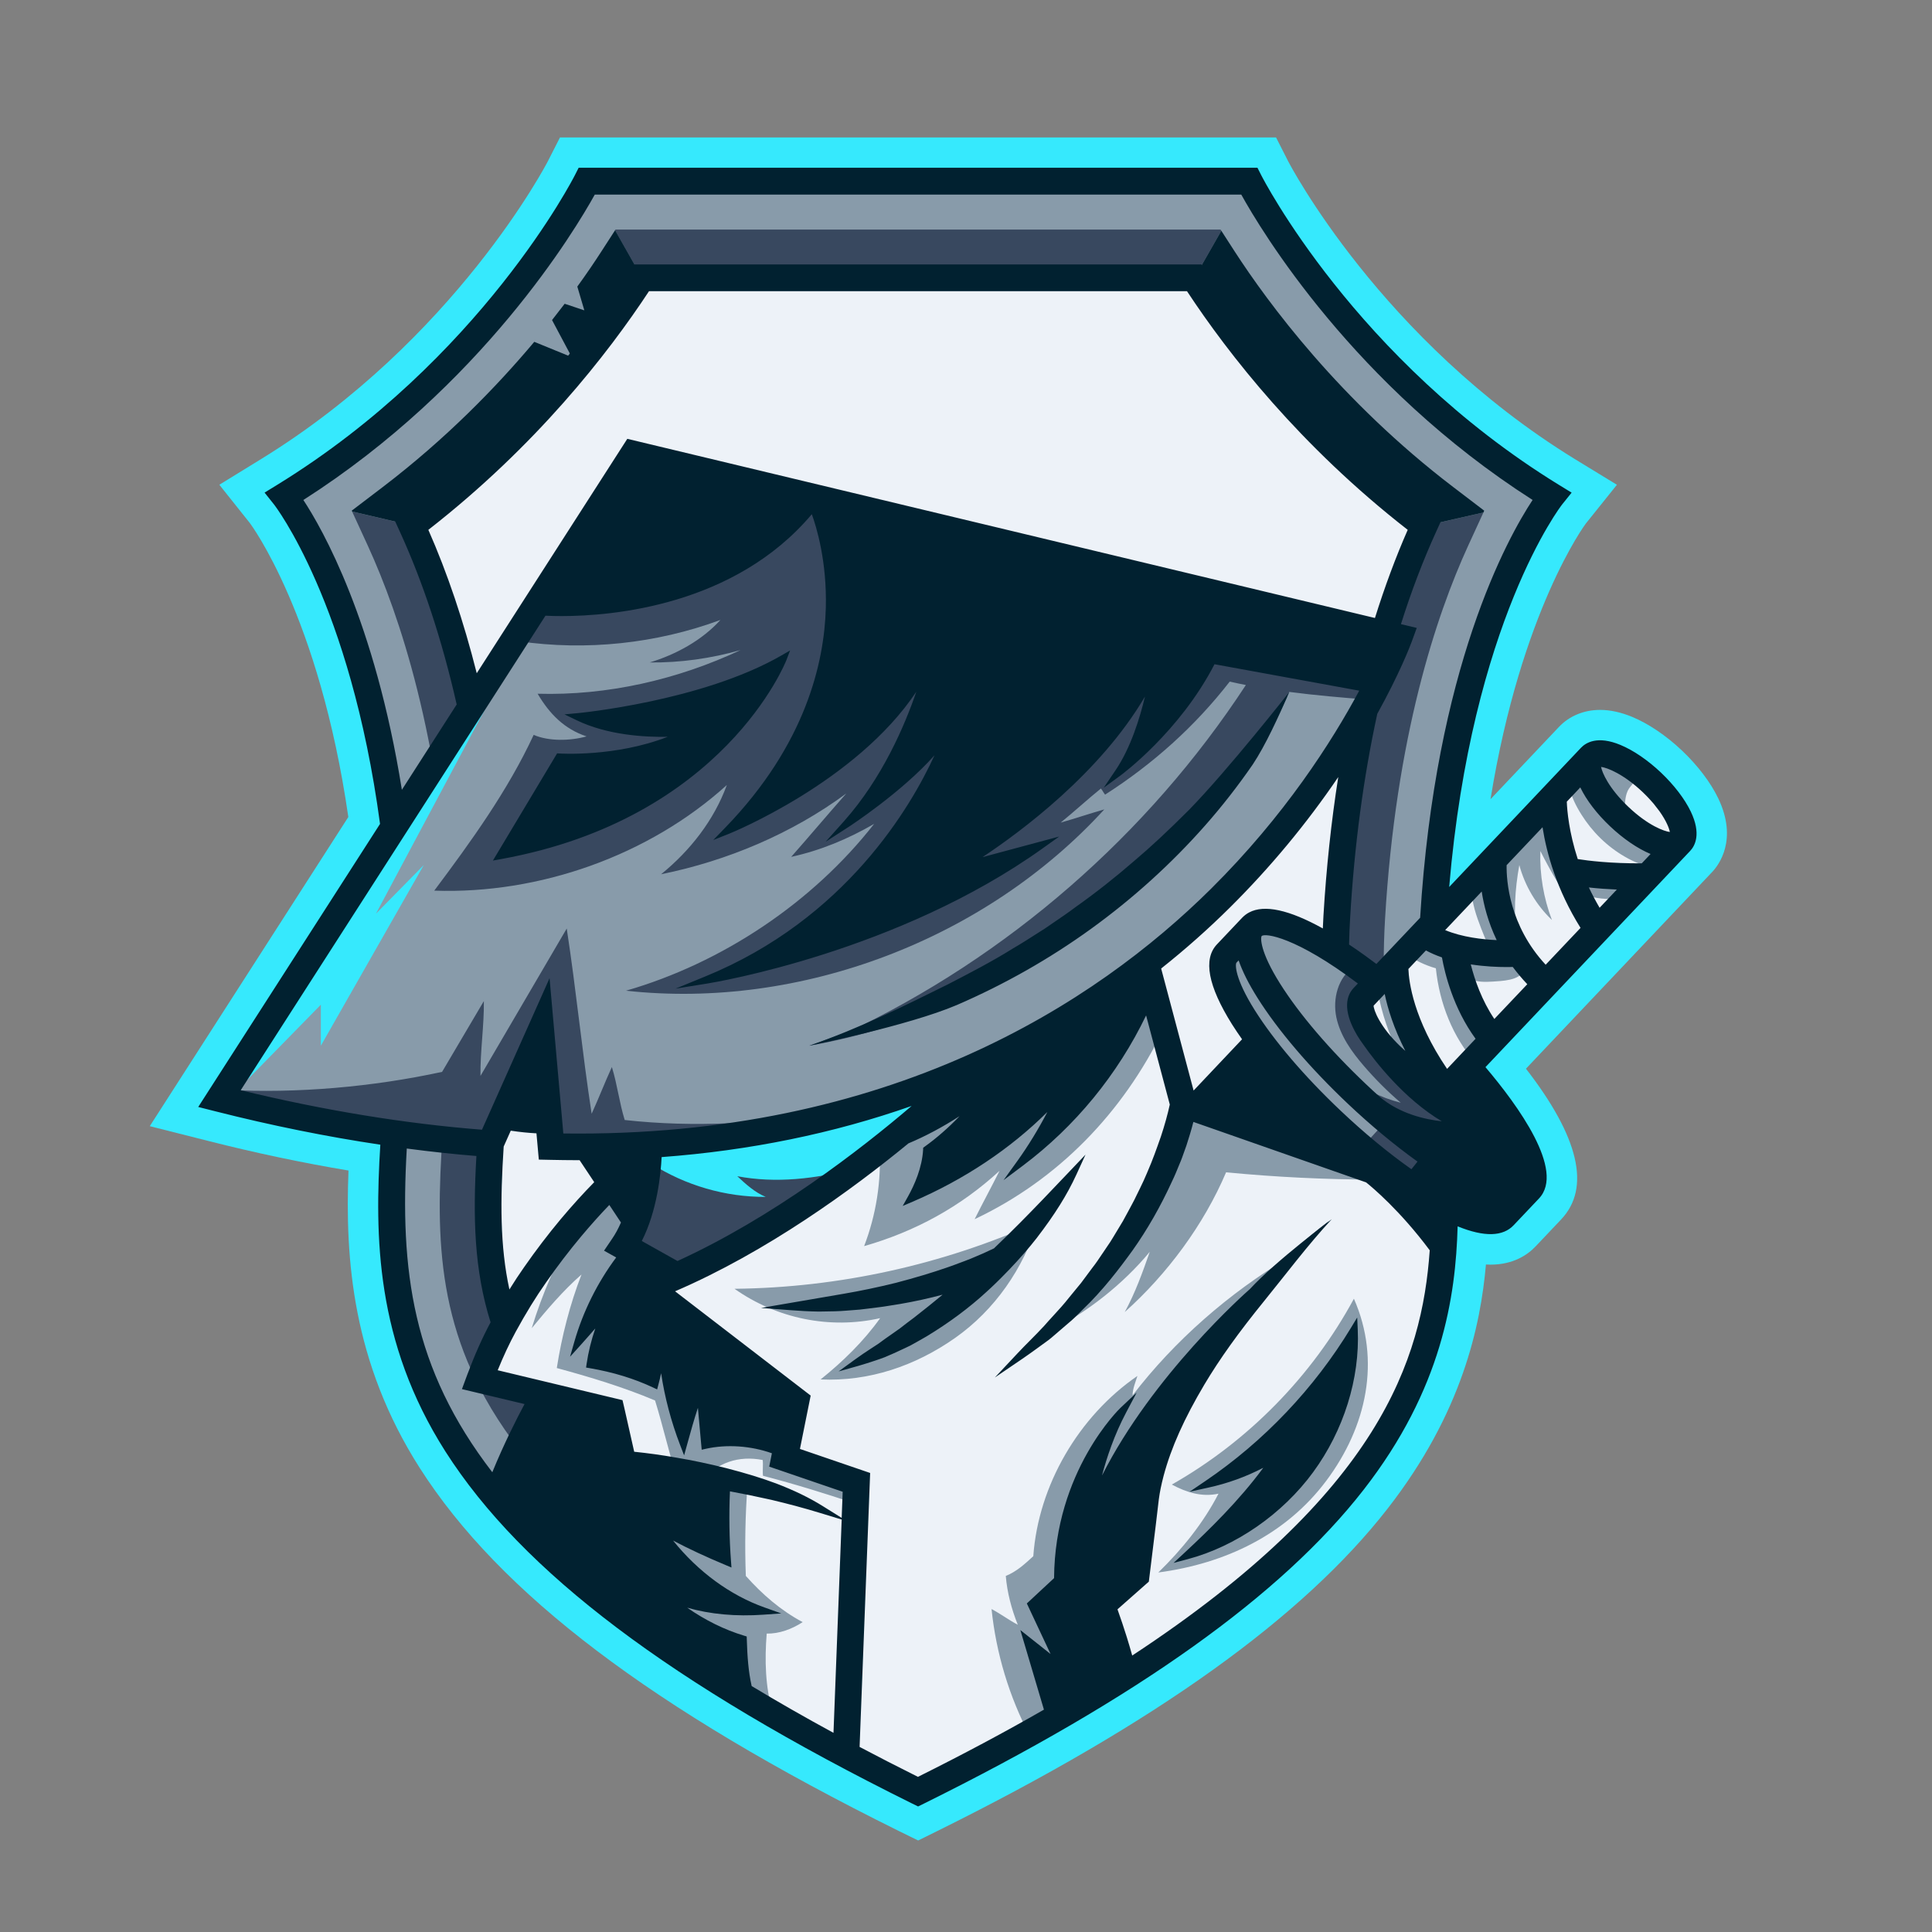 <svg xmlns="http://www.w3.org/2000/svg" xmlns:xlink="http://www.w3.org/1999/xlink" width="1080" zoomAndPan="magnify" viewBox="0 0 810 810" height="1080" preserveAspectRatio="xMidYMid meet" version="1.0"><rect x="0" y="0" width="810" height="810" fill="#808080" stroke="none"/><defs><clipPath id="b63daf2c7a"><path d="M 62.746 57.633 L 725 57.633 L 725 771.633 L 62.746 771.633 Z M 62.746 57.633 " clip-rule="nonzero"/></clipPath></defs><g clip-path="url(#b63daf2c7a)"><path fill="#36e9fd" d="M 376.742 767.609 C 273.336 716.387 209.547 668.043 175.996 615.477 C 147.75 571.188 144.625 527.875 146.113 490.75 C 126.812 487.531 107.113 483.371 87.488 478.387 L 62.793 472.152 L 146.035 342.535 C 133.871 258.246 105.07 219.699 104.777 219.324 L 91.961 203.234 L 109.605 192.383 C 190.852 142.402 229.262 68.434 229.648 67.691 L 234.77 57.633 L 534.996 57.633 L 540.102 67.676 C 540.488 68.418 578.883 142.418 660.16 192.414 L 677.898 203.246 L 664.867 219.496 C 664.648 219.773 637.723 255.953 624.91 335.062 L 653.602 304.762 C 657.949 300.164 664.078 297.629 670.855 297.629 C 675.082 297.629 679.598 298.617 684.273 300.551 C 691.113 303.383 698.543 308.398 705.148 314.648 C 711.789 320.934 717.203 328.066 720.395 334.734 C 728.688 352.066 720.562 362.699 717.871 365.547 L 639.766 448.059 C 662.051 476.793 667.02 498.039 654.512 511.254 L 643.914 522.445 C 640.617 525.973 634.613 530.211 624.879 530.211 C 624.258 530.211 623.625 530.195 622.988 530.148 C 620.715 555.867 613.039 592.359 581.73 632.531 C 546.168 678.18 484.453 722.359 393.086 767.609 L 384.945 771.633 Z M 376.742 767.609 " fill-opacity="1" fill-rule="nonzero"/></g><path fill="#889baa" d="M 222.219 587.637 C 218.738 594.012 212.441 606.191 206.82 620.32 C 169.355 572.828 166.152 528.078 169.094 479.766 C 179.988 481.219 190.742 482.395 201.359 483.23 C 199.719 510.59 200.32 532.5 207.332 554.539 C 203.449 561.75 200.168 569.316 197.273 577.055 L 195.711 581.293 L 200.168 582.348 Z M 521.316 80.023 L 248.449 80.023 C 241.316 93.086 201.961 160.492 125.02 209.16 C 132.941 220.781 156.188 260.18 167.59 335.402 L 193.125 295.648 C 186.98 268.473 178.887 243.715 168.969 222.098 L 167.637 219.156 L 170.207 217.191 C 219.82 179.355 251.328 136.492 265.66 114.285 L 266.852 112.441 L 502.883 112.441 L 504.074 114.285 C 518.422 136.477 549.914 179.355 599.527 217.191 L 602.098 219.156 L 600.766 222.098 C 595.055 234.613 589.871 248.277 585.352 262.824 L 591.898 264.387 L 590.336 268.66 C 589.949 269.695 585.602 281.316 575.93 298.742 C 570.109 325.328 566.242 354.156 564.492 384.473 C 564.246 388.496 564.09 392.582 564.012 396.852 C 569.18 400.254 573.793 403.629 577.199 406.246 L 596.883 385.445 C 603.398 277.262 635.168 223.18 644.703 209.191 C 567.805 160.492 528.449 93.086 521.316 80.023 Z M 521.316 80.023 " fill-opacity="1" fill-rule="nonzero"/><path fill="#38485f" d="M 580.68 385.398 C 579.164 411.133 581.051 435.199 582.863 458.473 C 586.484 504.602 589.625 544.449 566.148 586.461 C 540.613 632.25 484.359 677.176 394.168 723.77 L 384.867 728.582 L 375.566 723.77 C 285.375 677.176 229.137 632.25 203.586 586.461 C 180.109 544.434 183.254 504.602 186.859 458.488 C 188.699 435.199 190.59 411.133 189.07 385.398 C 184.566 309 167.637 258.09 154.234 228.844 L 147.629 214.469 L 190.449 224.496 L 278.66 133.242 L 257.844 96.566 L 258.047 96.242 L 511.707 96.242 L 512.047 96.766 L 498.473 120.535 L 592.086 221.664 L 621.922 214.887 L 615.5 228.859 C 602.113 258.09 585.168 309 580.68 385.398 Z M 580.68 385.398 " fill-opacity="1" fill-rule="nonzero"/><path fill="#012130" d="M 278.676 133.227 L 190.465 224.48 L 147.645 214.453 L 147.488 214.082 L 160.395 204.254 C 186.922 184.043 208.074 162.285 224 143.316 L 239.723 149.738 L 231.445 134.184 C 233.285 131.848 235.051 129.574 236.734 127.359 L 244.984 130.113 L 242.043 120.148 C 246.051 114.625 249.395 109.656 252.102 105.465 L 257.875 96.535 Z M 609.371 204.27 C 561.77 167.996 531.5 126.805 517.68 105.48 L 512.047 96.75 L 498.473 120.52 L 592.086 221.648 L 621.922 214.871 L 622.262 214.098 Z M 609.371 204.27 " fill-opacity="1" fill-rule="nonzero"/><path fill="#edf2f8" d="M 573.484 494.34 L 499.215 468.344 C 498.305 472.258 497.16 475.957 495.938 479.75 C 495.008 482.316 494.172 484.934 493.074 487.426 C 492.035 489.961 491.016 492.484 489.809 494.945 C 485.273 504.848 479.902 514.367 473.621 523.234 C 467.258 532.023 460.559 540.562 452.711 548.039 C 450.809 549.941 448.953 551.891 446.832 553.594 L 440.719 558.855 C 438.738 560.648 436.449 562.137 434.297 563.73 C 432.113 565.309 429.949 566.887 427.734 568.387 C 431.418 564.457 435.301 560.82 438.895 556.906 C 442.391 552.898 446.121 549.152 449.387 544.973 L 454.414 538.863 L 459.137 532.516 C 460.777 530.461 462.215 528.262 463.668 526.078 C 465.109 523.867 466.688 521.793 468.004 519.504 L 472.059 512.773 C 473.355 510.48 474.547 508.16 475.801 505.871 C 477.102 503.578 478.141 501.195 479.332 498.859 C 480.523 496.523 481.543 494.125 482.566 491.727 C 484.668 486.945 486.387 482.023 488.121 477.117 C 489.652 472.477 491.031 467.617 492.004 463.066 L 480.879 421.223 C 469.133 447.281 450.762 470.34 427.891 487.484 C 434.297 478.59 440.395 467.941 444.805 457.914 C 427.766 477.148 405.652 492.27 382.02 502.387 C 385.457 496.23 388.195 489.051 388.566 481.992 C 397.309 475.711 405.25 467.742 411.855 459.246 C 402.465 466.578 391.215 473.391 380.086 478 C 355.574 498.133 319.098 524.625 279.992 540.965 L 338.18 585.703 L 333.613 608.484 L 363.25 618.633 L 358.84 733.301 C 367.164 737.711 375.832 742.152 384.883 746.672 C 404.879 736.723 423.016 727.004 439.527 717.484 L 430.676 687.652 L 444.664 698.746 L 432.395 672.594 L 443.473 662.289 C 443.473 617.117 470.82 591.367 470.82 591.367 C 460.125 611.578 457.758 631.789 457.758 631.789 C 477.18 583.043 525.121 541.523 525.121 541.523 C 535.012 530.77 545.613 520.68 557.219 511.859 C 547.316 522.535 537.797 533.43 528.699 544.602 C 519.598 555.809 510.977 567.367 503.641 579.637 C 496.355 591.91 489.992 604.801 486.371 618.293 C 485.473 621.73 484.777 624.934 484.312 628.461 L 483.043 639.23 L 480.414 660.785 L 480.211 662.32 L 479.051 663.324 L 466.719 674.219 C 468.203 678.367 469.598 682.527 470.91 686.723 C 471.918 689.957 472.863 693.238 473.773 696.52 C 577.027 629.172 597.672 572.812 601.016 523.695 C 588.156 506.367 576.008 496.32 573.484 494.34 Z M 421.375 531.867 C 418.496 534.84 415.586 537.746 412.523 540.52 C 404.957 547.48 396.535 553.594 387.73 558.934 C 385.488 560.234 383.258 561.5 380.984 562.738 C 378.676 563.898 376.309 564.922 373.973 566.02 L 370.445 567.551 C 369.254 568.016 368.031 568.449 366.793 568.852 C 364.348 569.656 361.918 570.477 359.457 571.156 C 361.547 569.641 363.668 568.219 365.77 566.84 L 368.945 564.781 L 372.008 562.555 C 374.051 561.066 376.156 559.691 378.168 558.223 C 380.133 556.656 382.145 555.156 384.141 553.672 C 390.066 549.059 395.934 544.34 401.598 539.387 C 400.93 539.59 400.266 539.789 399.586 539.992 C 392.219 542.145 384.742 543.875 377.207 545.176 C 373.445 545.766 369.672 546.445 365.879 546.863 L 360.215 547.559 L 354.504 548.008 C 350.715 548.332 346.891 548.316 343.098 548.379 C 339.293 548.332 335.484 548.102 331.695 547.805 L 354.008 543.984 C 361.406 542.73 368.711 541.168 375.969 539.387 C 383.18 537.484 390.332 535.41 397.34 532.98 C 399.105 532.379 400.84 531.758 402.57 531.078 C 404.32 530.445 406.039 529.777 407.758 529.098 C 411.098 527.734 414.566 526.219 417.598 524.719 C 421.344 521.129 425.059 517.492 428.727 513.809 C 435.812 506.676 442.746 499.371 449.805 491.941 C 445.516 501.305 439.758 509.863 433.492 518.004 C 429.73 522.816 425.66 527.426 421.406 531.836 L 421.422 531.852 C 421.438 531.836 421.406 531.867 421.375 531.867 Z M 549.281 616.312 C 536.961 633.148 517.773 646.828 497.605 652.184 C 510.93 639.836 524.812 625.797 534.809 610.648 C 526.035 616.098 516.332 619.98 506.227 622.191 C 531.035 605.355 552.145 583.152 567.68 557.523 C 568.641 578.367 561.613 599.508 549.281 616.312 Z M 325.41 608.297 C 316.047 604.691 305.23 603.762 295.574 605.914 C 294.848 598.254 294.258 590.84 293.531 583.164 C 290.777 590.066 288.594 598.066 286.598 605.25 C 281.863 592.93 278.723 579.684 277.699 566.547 C 276.461 571.051 275.734 575.848 274.496 580.336 C 265.785 576.25 256.934 573.695 247.461 572.07 C 248.59 564.316 251.082 556.18 254.426 549.09 C 250.449 553.484 246.301 558.469 242.309 562.863 C 246.051 549.801 252.336 537.469 260.629 526.715 L 255.461 523.82 L 257.938 520.168 C 259.578 517.754 260.941 515.109 262.07 512.371 L 255.664 502.73 C 251.129 507.371 246.719 512.293 242.523 517.289 C 237.262 523.574 232.293 530.086 227.637 536.789 C 222.918 543.473 218.723 550.484 214.824 557.633 C 211.664 563.453 208.941 569.457 206.543 575.582 L 257.242 587.715 L 259.688 588.305 L 260.258 590.75 L 264.609 610.078 C 270.844 610.68 276.957 611.531 283.086 612.613 C 290.172 613.805 297.23 615.309 304.211 617.07 C 311.172 618.867 318.105 620.895 324.871 623.43 C 331.602 626 338.18 629.062 344.277 632.871 C 337.391 630.766 330.562 628.957 323.676 627.316 C 317.316 625.891 310.957 624.574 304.535 623.445 C 304.008 633.891 304.117 644.367 304.906 654.797 C 295.449 650.852 285.484 646.227 276.633 641.07 C 287.188 656.359 302.539 669.219 320.039 675.441 C 306.375 676.418 291.922 674.93 279.418 669.281 C 288.781 677.359 299.691 683.734 311.516 687.309 C 311.73 694.445 312.164 701.16 313.742 707.906 C 325.227 714.855 337.559 721.895 350.867 729.09 L 354.891 624.359 L 324.281 613.883 Z M 696.992 339.176 C 696.918 339.055 696.809 338.93 696.715 338.789 C 696.438 338.402 696.145 338.016 695.848 337.613 C 695.664 337.398 695.477 337.164 695.309 336.949 C 695.059 336.641 694.828 336.344 694.562 336.02 C 694.301 335.695 693.992 335.371 693.715 335.047 C 693.512 334.797 693.324 334.582 693.109 334.348 C 692.738 333.945 692.367 333.543 691.949 333.109 C 691.809 332.973 691.672 332.801 691.5 332.648 C 690.926 332.059 690.34 331.488 689.734 330.898 C 681.254 322.852 673.688 319.941 670.84 319.941 C 670.375 319.941 670.035 320.02 669.836 320.16 C 668.938 321.66 671.848 330.078 681.703 339.395 C 691.484 348.664 700.027 351.125 701.574 350.148 C 702.164 349.082 700.973 344.762 696.992 339.176 Z M 663.938 329.445 C 663.566 328.715 663.289 328.02 663.023 327.355 L 655.305 335.508 C 655.41 339.102 656.094 349.02 660.285 361.539 C 664.617 362.266 675.035 363.645 688.961 363.488 L 694.719 357.406 C 688.621 355.379 681.797 350.707 676.102 345.32 C 670.73 340.23 666.414 334.582 663.938 329.445 Z M 670.359 383.125 L 681.363 371.52 C 673.965 371.332 667.914 370.746 663.629 370.219 C 665.438 374.398 667.668 378.73 670.359 383.125 Z M 630.125 362.109 C 629.969 367.496 630.496 388.789 648.043 406.723 L 664.617 389.223 C 652.965 371.008 649.082 353.738 647.812 343.434 Z M 622.34 370.344 L 603.273 390.461 C 611.801 394.699 623.004 395.645 630.047 395.77 C 624.984 386.145 623.035 376.996 622.34 370.344 Z M 631.641 403.891 C 627.371 403.891 621.148 403.613 614.602 402.406 C 616.059 408.953 619.336 419.984 626.332 429.641 L 642.473 412.605 C 639.609 409.727 637.148 406.77 635.016 403.816 C 634.102 403.859 632.973 403.891 631.641 403.891 Z M 597.531 396.543 L 588.898 405.656 C 588.977 410.391 590.477 427.738 606.492 450.594 L 620.652 435.629 C 610.438 422.23 606.941 406.461 605.906 400.227 C 602.98 399.266 600.148 398.059 597.531 396.543 Z M 586.344 440.117 C 589.082 442.688 591.699 444.73 594.098 446.34 C 585.91 432.457 582.707 421.008 581.5 413.457 L 574.504 420.852 C 573.605 422.352 576.5 430.789 586.344 440.117 Z M 230.934 484.762 L 227.328 484.684 L 226.336 473.684 C 221.09 473.496 216.246 472.832 213.215 472.352 L 209.652 480.336 C 208.027 505.203 208.09 525.289 212.949 544.695 C 215.504 540.426 218.148 536.246 221.012 532.191 C 225.824 525.246 230.934 518.543 236.348 512.074 C 241.07 506.457 245.914 501.074 251.129 495.828 L 243.84 484.871 C 243.391 484.871 242.941 484.887 242.477 484.887 C 238.672 484.902 234.816 484.84 230.934 484.762 Z M 521.934 385.801 C 522.676 385.027 523.512 384.41 524.426 383.914 C 531.762 380 544.375 385.09 556.043 391.852 C 556.152 389.176 556.258 386.547 556.414 383.961 C 557.746 361.383 560.223 339.609 563.766 318.938 C 552.035 336.98 536 358.102 514.723 379.258 C 506.059 387.859 496.184 396.711 485.086 405.484 L 499.543 459.879 L 499.93 460.02 L 522.754 435.879 C 521.008 433.434 519.336 431.004 517.848 428.652 C 508.207 413.285 505.996 402.652 511.332 397.02 Z M 577.492 260.922 C 581.809 247.012 586.684 233.809 592.102 221.648 C 546.512 186.352 516.223 147.602 498.488 120.535 L 271.262 120.535 C 253.543 147.617 223.258 186.336 177.68 221.664 C 186.285 240.992 193.512 262.641 199.238 286.129 L 263.711 185.762 Z M 577.492 260.922 " fill-opacity="1" fill-rule="nonzero"/><path fill="#889baa" d="M 234.738 476.73 C 373.059 478.945 460 422.074 508.75 373.746 C 541 341.762 561.211 309.266 572.199 288.406 L 508.301 276.738 C 493.785 305.676 468.961 323.766 468.961 323.766 C 480.059 307.375 483.539 282.031 483.539 282.031 C 461.457 328.84 404.211 362.438 402.418 363.488 L 436.199 354.418 C 375.859 397.578 298.637 410.438 296.238 410.824 C 374.996 378.621 397.605 306.34 397.605 306.34 C 386.695 324.555 355.867 344.777 354.891 345.414 C 380.812 316.352 389.512 277.277 389.512 277.277 C 368.711 322.727 305.152 348.074 305.152 348.074 C 371.203 279.926 340.793 212.562 340.793 212.562 C 309.102 252.242 257.305 256.758 235.469 256.758 C 232.172 256.758 229.586 256.652 227.836 256.559 L 98.445 458.07 C 134.473 466.922 169.617 472.707 203.031 475.262 L 229.355 416.18 Z M 397.883 414.199 C 407.246 409.355 416.594 404.543 425.492 398.973 C 430.027 396.34 434.422 393.445 438.863 390.629 C 443.18 387.66 447.574 384.781 451.77 381.625 C 460.312 375.574 468.559 369.043 476.5 362.156 C 484.516 355.379 492.113 348.121 499.543 340.695 C 514.242 325.652 528.062 309.59 539.793 291.824 C 535.523 301.605 529.875 310.734 523.93 319.648 C 517.848 328.453 511.273 336.949 504.168 344.98 C 489.992 361.074 473.93 375.59 456.504 388.184 C 439.078 400.781 420.246 411.43 400.559 419.938 C 380.828 428.359 360.262 434.719 339.277 438.43 C 359.41 431.453 379.004 423.531 397.883 414.199 Z M 234.398 317.418 C 234.398 317.418 263.848 319.523 288.145 306.852 C 288.145 306.852 261.852 309.977 242.34 300.508 C 242.34 300.508 294.273 295.738 328.258 276.195 C 328.258 276.195 303.375 341.715 209.715 358.629 Z M 528.465 417.465 C 524.133 410.562 521.316 404.621 520 399.668 L 517.246 402.578 C 515.746 404.156 516.52 411.242 524.734 424.336 C 532.875 437.27 545.766 452.391 561.059 466.844 C 571.473 476.699 582.09 485.398 592.039 492.301 L 596.512 486.711 L 596.512 486.695 C 586.422 479.594 575.93 470.898 566.07 461.566 C 550.301 446.617 536.945 430.957 528.465 417.465 Z M 573.004 437.238 C 571.953 435.848 570.992 434.406 570.141 432.984 C 570.125 432.922 570.094 432.906 570.094 432.906 C 566.086 426.098 564.664 419.445 568.609 415.266 L 571.582 412.141 C 545.676 392.316 530.34 388.68 527.816 391.359 C 526.312 392.938 527.09 400.039 535.305 413.129 C 543.43 426.066 556.336 441.188 571.625 455.641 C 573.578 457.48 575.48 459.23 577.352 460.934 C 591.375 472.926 611.352 471.949 611.352 471.949 C 593.027 463.641 578.84 445.566 573.004 437.238 Z M 487.656 431.762 C 485.906 426.035 483.57 418.887 480.211 413.934 C 457.371 433.125 428.895 447.281 400.516 456.477 C 387.145 460.793 380.613 473.652 368.758 481.203 C 369.547 495.191 367.32 509.352 362.289 522.445 C 383.691 516.316 402.68 505.949 419.055 490.875 C 415.727 497.527 411.949 504.477 408.621 511.148 C 443.551 494.668 470.758 466.504 487.656 431.762 Z M 440.332 558.113 C 456.039 549.957 470.758 538.477 482.039 524.844 C 478.988 533.57 475.973 541.973 471.562 550.082 C 489.359 534.172 504.711 513.469 514.043 491.496 C 534.84 493.504 555.75 494.527 576.656 494.559 C 549.449 484.5 523.297 474.195 496.09 464.137 C 487.949 500.625 468.855 533.957 440.332 558.113 Z M 307.953 540.332 C 325.645 552.82 347.883 557.402 369.004 552.648 C 362.102 562.336 353.328 570.895 344.043 578.336 C 364.379 579.266 383.785 572.645 400.438 560.93 C 417.074 549.215 429.082 531.836 435.055 512.387 C 395.207 530.273 351.641 539.867 307.953 540.332 Z M 329.328 612.477 C 329.203 608.512 327.996 604.445 327.871 600.48 C 307.32 579.035 286.027 557.027 265.473 535.582 C 264.484 525.848 263.371 515.93 264.824 506.258 C 261.375 503.52 257.148 501.77 253.699 499.031 C 248.945 504.324 245 508.391 241.426 514.535 C 233.656 527.859 227.434 542.098 222.934 556.844 C 229.477 548.906 236.055 541.121 243.793 534.344 C 238.949 546.863 235.5 560.293 233.441 573.555 C 247.32 577.316 261.391 581.57 274.637 587.16 C 277.949 597.898 280.332 608.453 283.641 619.176 C 287.465 620.121 290.297 620.09 294.121 621.031 C 300.68 613.156 309.703 610.152 319.762 612.117 C 320.012 614.238 319.637 616.621 319.887 618.727 C 333.195 622.207 346.07 626.156 359.102 630.551 C 359.148 627.066 358.062 624.84 357.105 621.496 C 347.941 618.586 338.488 615.367 329.328 612.477 Z M 336.523 680.082 C 327.344 675.18 319.609 668.477 312.691 660.711 C 312.211 648.035 312.441 635.332 313.402 622.688 C 309.562 622.238 306.855 620.645 303.02 620.195 C 301.098 624.453 299.18 629.574 297.262 633.828 C 289.785 632.578 281.492 631.461 273.926 630.922 C 272.145 641.398 270.938 652.754 269.156 663.23 C 279.215 687.543 299.707 707.457 323.926 717.734 C 320.832 707.242 320.551 695.805 321.449 684.895 C 326.742 684.988 332.066 682.992 336.523 680.082 Z M 540.211 527.242 C 515.328 542.082 492.453 562.027 474.828 585.023 C 474.875 582.223 476.035 579.531 476.871 576.867 C 452.266 593.781 435.348 622.656 433.215 652.445 C 429.469 655.867 426.375 658.773 421.684 660.727 C 422.242 667.641 424.113 674.73 426.715 681.184 C 422.645 679.031 419.781 676.758 415.711 674.605 C 417.629 693.145 423.109 711.312 431.773 727.809 C 438.801 721.711 446.738 716.109 455.219 712.254 C 452.668 696.176 455.035 679.637 459.754 664.066 C 464.473 648.5 471.516 633.738 478.527 619.051 C 487.332 600.59 496.199 582.02 508.191 565.465 C 517.789 552.203 530.027 540.055 540.211 527.242 Z M 491.293 622.41 C 497.578 625.77 503.891 627.719 510.855 626.23 C 504.57 638.473 495.488 649.676 485.629 659.27 C 513.672 655.555 539.145 643.426 556.074 620.785 C 573.004 598.145 579.039 570.367 567.633 544.496 C 550.117 576.898 523.328 604.227 491.293 622.41 Z M 588.586 445.426 C 589.641 447.176 591.281 449.125 593.277 448.707 C 594.594 448.445 595.504 447.16 595.754 445.844 C 596 444.527 595.707 443.168 595.398 441.867 C 593.043 432.18 589.113 422.941 584.859 413.918 C 583.742 411.566 580.355 407.203 577.539 410.297 C 575.852 412.156 577.816 417.016 578.281 419.043 C 580.418 428.375 583.621 437.223 588.586 445.426 Z M 596.48 392.688 C 595.117 395.984 591.93 397.672 588.93 399.59 C 592.859 402.453 597.316 404.637 601.988 405.965 C 603.508 420.527 609 434.871 618.828 445.75 C 621.258 442.363 622.555 439.051 625 435.645 C 617.109 424.211 611.848 410.578 610.145 396.789 C 606.027 394.621 601.062 393.355 596.48 392.688 Z M 629.352 400.52 C 624.848 400.332 620.328 400.133 615.824 399.945 C 614.879 399.898 613.875 399.883 613.07 400.379 C 612.359 400.828 611.941 401.633 611.738 402.469 C 610.98 405.641 613.254 408.938 616.195 410.359 C 619.137 411.785 622.555 411.754 625.805 411.535 C 629.148 411.305 637.645 411.133 638.496 406.832 C 639.426 402.02 632.57 400.656 629.352 400.52 Z M 625.496 397.348 C 627.137 398.555 629.676 398.754 631.066 397.27 C 632.617 395.613 632.012 392.953 631.316 390.801 C 628.422 381.871 626.164 372.277 622.434 363.688 C 612.172 368.703 619.137 384.488 622.199 392.301 C 622.957 394.191 623.871 396.141 625.496 397.348 Z M 661.398 382.969 C 657.641 366.551 653.633 351.742 649.871 335.324 C 643.961 339.797 638.512 344.871 633.637 350.473 C 631.363 353.09 629.18 355.859 627.848 359.062 C 625.543 364.602 625.961 370.977 627.789 376.688 C 629.613 382.398 632.941 388.512 636.051 393.648 C 634.457 383.418 635.121 372.898 636.98 362.699 C 639.332 371.41 644.113 379.473 650.645 385.695 C 647.148 376.516 645.477 366.629 645.801 356.805 C 650.383 365.887 655.598 374.629 661.398 382.969 Z M 679.555 368.07 C 677.898 367.402 676.086 367.277 674.32 367.156 C 671.984 367 669.648 366.848 667.312 366.691 C 665.949 366.598 664.559 366.52 663.227 366.891 C 661.91 367.266 660.672 368.191 660.301 369.508 C 659.746 371.488 661.324 373.469 663.055 374.582 C 666.477 376.766 684.922 379.551 683.098 371.781 C 682.68 370.051 681.191 368.734 679.555 368.07 Z M 690.508 349.902 C 679.367 344.453 669.836 335.758 663.395 325.141 C 662.949 324.398 658.629 327.324 658.273 327.988 C 657.27 329.848 658.059 330.992 658.754 332.957 C 660.148 336.934 662.375 340.738 664.789 344.16 C 669.711 351.094 676.32 356.848 683.949 360.641 C 686.5 361.91 689.301 362.977 692.133 362.59 C 694.949 362.203 697.691 359.898 697.629 357.051 C 697.551 353.492 693.699 351.449 690.508 349.902 Z M 681.332 341.203 C 681.223 338.031 681.07 334.551 682.414 331.578 C 683.422 329.352 686.363 327.434 686.238 324.785 C 685.992 319.805 676.117 316.879 672.219 315.871 C 671.043 315.562 669.727 315.332 668.672 315.934 C 667.02 316.863 666.926 319.199 667.234 321.07 C 668.613 329.43 673.949 337.043 681.332 341.203 Z M 681.332 341.203 " fill-opacity="1" fill-rule="nonzero"/><path fill="#38485f" d="M 275.891 483.68 C 319.191 480.602 356.918 471.672 389.543 459.352 C 368.293 478.094 328.211 510.391 283.953 530.414 L 266.977 520.91 C 274.203 507.742 275.625 491.094 275.891 483.68 Z M 574.102 293.387 C 575.633 287.91 576.949 283.312 578.48 277.836 C 485.738 247.785 390.395 221.492 295.434 199.379 C 275.238 215.859 254.129 229.988 231.012 242.012 C 226.602 250.816 221.879 260.055 217.469 268.844 C 245.82 272.945 275.176 269.852 302.043 259.918 C 294.336 268.441 283.41 274.414 272.406 277.742 C 285.25 277.883 298.129 276.055 310.477 272.543 C 284 284.953 254.641 291.688 225.406 290.852 C 230.375 299.301 236.598 305.645 245.914 308.738 C 239.121 310.625 230.223 310.875 223.738 308.105 C 212.965 331.379 197.43 352.887 182.062 373.406 C 226.105 374.953 272.098 358.723 304.734 329.117 C 299.336 343.898 289.383 356.602 277.172 366.535 C 304.922 360.902 332.02 349.484 354.801 332.664 C 347.031 341.453 339.477 350.457 331.711 359.246 C 344.121 356.523 355.48 351.773 366.484 345.414 C 340.641 378.453 302.754 403.723 262.457 415.359 C 335.781 423.422 413.234 393.801 462.988 339.348 C 457.355 340.926 450.312 343.309 444.68 344.887 C 450.145 340.477 456.102 334.984 461.566 330.59 C 462.277 331.473 462.602 332.277 463.312 333.156 C 483.355 320.328 500.965 304.559 515.559 285.773 C 517.816 286.285 520.078 286.75 522.336 287.199 C 481.234 350.008 422.504 401.168 354.598 433.172 C 431.914 412.234 500.422 359.402 540.535 290.09 C 551.664 291.547 562.867 292.477 574.102 293.387 Z M 261.914 469.566 C 259.625 462.168 258.82 454.758 256.531 447.359 C 253.543 453.875 251.035 460.438 248.047 466.953 C 244.055 441.047 241.594 415.188 237.602 389.301 C 225.531 409.852 213.508 430.539 201.438 451.09 C 201.297 440.875 203 429.922 202.859 419.707 C 196.699 430.027 191.5 439.066 185.344 449.387 C 156.402 455.672 124.477 458.52 94.902 456.91 C 130.961 470.664 166.926 479.688 205.523 480.23 C 207.426 475.105 209.793 470.199 211.68 465.078 C 215.906 464.91 221.695 465.543 225.902 465.371 C 227.793 470.156 230.918 475.758 232.805 480.539 C 272.27 480.059 311.559 474.441 350.109 465.961 C 321.031 471.066 291.258 472.816 261.914 469.566 Z M 607.715 463.531 C 596.559 454.602 585.293 445.566 576.531 434.285 C 574.012 431.035 571.641 427.445 571.117 423.359 C 570.59 419.273 572.445 414.633 576.285 413.145 C 573.219 410.191 571.039 407.809 567.527 405.41 C 560.949 409.773 558.656 418.777 560.266 426.5 C 561.879 434.223 566.66 440.906 571.797 446.879 C 576.547 452.406 581.73 457.59 587.273 462.324 C 578.809 460.172 570.496 456.211 564.23 450.129 C 567.805 458.086 572.863 465.961 579.75 471.301 C 577.367 474.379 574.148 477.336 571.766 480.43 C 580.867 488.941 589.719 497.375 598.816 505.887 C 606.742 494.789 614.555 484.578 622.496 473.48 C 617.449 470.758 612.219 467.137 607.715 463.531 Z M 607.715 463.531 " fill-opacity="1" fill-rule="nonzero"/><path fill="#36e9fd" d="M 271.121 479.5 C 314.5 476.934 358.512 468.871 399.027 453.164 C 395.238 461.812 387.484 468.004 379.652 473.297 C 371.82 478.574 363.945 482.75 357.895 489.992 C 342.062 494.25 325.227 496.199 309.113 493.133 C 312.691 496.477 316.496 499.941 321.031 501.801 C 304.18 501.895 287.309 497.004 273.117 487.902 C 272.516 484.965 271.742 482.41 271.121 479.5 Z M 98.445 458.07 L 134.52 421.223 L 134.52 438.418 L 177.68 362.668 L 157.625 383.062 L 211.621 281.859 Z M 98.445 458.07 " fill-opacity="1" fill-rule="nonzero"/><path fill="#012130" d="M 708.863 340.246 C 706.324 334.953 701.883 329.148 696.359 323.902 C 690.852 318.688 684.816 314.574 679.367 312.312 C 669.758 308.32 664.883 311.355 662.84 313.504 L 607.578 371.875 C 617.031 260.457 654.543 211.977 654.93 211.496 L 658.91 206.543 L 653.508 203.234 C 568.129 150.711 529.145 74.191 528.758 73.414 L 527.195 70.336 L 242.602 70.336 L 241.039 73.414 C 240.652 74.191 201.762 150.648 116.305 203.219 L 110.922 206.527 L 114.867 211.48 C 115.191 211.883 146.887 252.781 159.328 345.43 L 83.109 464.105 L 90.648 466.008 C 113.781 471.871 136.934 476.562 159.453 479.918 C 157.098 518.062 157.363 562.477 186.766 608.574 C 219.016 659.117 281.184 706.004 382.422 756.141 L 384.914 757.363 L 387.406 756.141 C 477.023 711.777 537.301 668.758 571.656 624.652 C 604.684 582.27 610.301 543.551 611.121 514.148 C 622.371 518.73 630.172 518.434 634.645 513.637 L 645.227 502.465 C 656.309 490.766 636.375 463.406 622.789 447.406 L 708.586 356.773 C 710.613 354.652 713.352 349.637 708.863 340.246 Z M 640.324 412.637 L 626.504 427.211 C 621.242 419.414 618.285 410.855 616.629 404.324 C 622.543 405.238 627.957 405.441 631.625 405.441 C 632.602 405.441 633.48 405.426 634.242 405.41 C 636.113 407.914 638.141 410.344 640.324 412.637 Z M 605.891 389.949 L 621.211 373.777 C 622.047 379.305 623.824 386.484 627.492 394.145 C 621.645 393.879 613.023 392.938 605.891 389.949 Z M 481.652 663.109 L 484.562 639.418 L 485.832 628.66 C 486.234 625.598 486.836 622.609 487.859 618.695 C 491.016 606.918 496.461 594.758 504.973 580.426 C 511.379 569.688 519.305 558.625 529.906 545.578 C 538.711 534.762 548.273 521.996 558.363 511.133 C 558.363 511.133 534.871 528.633 524.039 540.426 C 522.137 542.098 483.309 576.465 462.027 618.602 C 463.965 611.223 467.137 601.629 472.18 592.109 L 476.547 583.863 L 469.75 590.27 C 469.473 590.531 442.203 616.746 441.926 661.637 L 430.504 672.254 L 440.457 693.453 L 427.781 683.41 L 437.672 716.773 C 421.422 726.121 403.656 735.59 384.852 744.953 C 375.938 740.496 367.906 736.379 360.387 732.402 L 364.812 617.551 L 335.379 607.477 L 339.879 585.102 L 283.023 541.383 C 321.605 524.797 357.398 498.645 380.875 479.363 C 387.949 476.406 395.281 472.492 402.293 467.957 C 397.637 472.816 392.684 477.148 387.652 480.754 L 387.051 481.188 L 387.02 481.93 C 386.617 489.559 383.352 496.863 380.676 501.645 L 378.461 505.605 L 382.641 503.812 C 404.227 494.559 423.559 481.668 439.109 466.207 C 435.41 473.312 431.078 480.414 426.652 486.574 L 420.738 494.789 L 428.848 488.707 C 450.762 472.258 468.559 450.547 480.508 425.727 L 490.441 463.082 C 489.543 467.215 488.246 471.887 486.68 476.594 L 486.59 476.84 C 484.934 481.559 483.215 486.434 481.172 491.094 L 480.801 491.973 C 479.918 494.016 479.004 496.137 477.984 498.133 C 477.52 499.031 477.086 499.93 476.652 500.84 C 475.973 502.25 475.277 503.719 474.488 505.113 C 473.977 506.023 473.496 506.953 473 507.883 C 472.258 509.258 471.531 510.637 470.773 511.969 L 466.703 518.715 C 465.898 520.121 464.984 521.453 464.023 522.848 C 463.484 523.637 462.941 524.426 462.43 525.215 L 462.152 525.617 C 460.773 527.688 459.461 529.656 457.93 531.59 L 453.254 537.871 L 448.211 544.016 C 446.137 546.676 443.797 549.23 441.539 551.691 C 440.27 553.066 439 554.461 437.793 555.852 C 435.891 557.926 433.848 559.984 431.867 561.98 C 430.148 563.715 428.371 565.492 426.652 567.336 L 417.102 577.52 L 428.648 569.672 C 430.645 568.309 432.641 566.871 434.574 565.477 L 435.273 564.969 C 435.891 564.504 436.512 564.07 437.145 563.605 C 438.707 562.492 440.332 561.332 441.785 560.016 L 447.867 554.785 C 449.742 553.27 451.445 551.566 453.07 549.926 L 453.828 549.152 C 462.309 541.074 469.242 531.977 474.922 524.113 C 481.031 515.48 486.527 505.871 491.23 495.609 C 492.438 493.133 493.492 490.566 494.512 488.043 C 495.332 486.188 495.996 484.25 496.648 482.395 C 496.895 481.684 497.145 480.988 497.422 480.23 C 498.426 477.117 499.465 473.805 500.332 470.371 L 572.742 495.719 C 575.434 497.871 587.023 507.559 599.422 524.191 C 596.203 569.934 578.59 625.828 474.688 694.09 C 473.977 691.535 473.203 688.891 472.383 686.273 C 471.191 682.465 469.922 678.676 468.512 674.715 Z M 320.164 676.957 L 327.547 676.43 L 320.582 673.957 C 306.113 668.816 292.68 658.961 282.188 645.883 C 288.625 649.289 295.93 652.695 304.332 656.207 L 306.672 657.18 L 306.484 654.66 C 305.758 645.066 305.602 635.176 306.035 625.258 C 311.297 626.215 316.992 627.379 323.352 628.801 C 330.781 630.566 337.496 632.375 343.859 634.324 L 352.879 637.078 L 349.445 726.508 C 337.406 719.961 325.875 713.371 315.137 706.887 C 313.758 700.742 313.324 694.566 313.094 687.219 L 313.062 686.102 L 311.992 685.777 C 303.777 683.301 295.668 679.293 288.113 674.031 C 297.68 676.789 308.59 677.793 320.164 676.957 Z M 345.109 631.539 C 339.434 627.98 332.992 624.855 325.426 621.961 C 319.391 619.703 312.766 617.66 304.598 615.555 C 297.461 613.758 290.312 612.242 283.363 611.082 C 277.391 610.031 271.664 609.242 265.891 608.652 L 261.777 590.406 L 260.984 587.02 L 208.664 574.484 C 211.047 568.605 213.523 563.312 216.199 558.375 C 220.547 550.422 224.711 543.66 228.938 537.672 C 233.625 530.906 238.609 524.395 243.73 518.281 C 247.633 513.637 251.562 509.227 255.461 505.188 L 260.336 512.539 C 259.238 515.078 258.016 517.336 256.668 519.301 L 253.25 524.348 L 258.34 527.195 C 250.465 537.746 244.426 549.895 240.82 562.445 L 238.996 568.82 L 243.453 563.898 C 245.465 561.672 247.555 559.273 249.582 556.953 C 247.895 561.855 246.641 566.965 245.93 571.855 L 245.711 573.355 L 247.199 573.602 C 257.055 575.289 265.77 577.949 273.848 581.742 L 275.504 582.516 L 275.98 580.738 C 276.43 579.098 276.816 577.41 277.172 575.738 C 278.676 585.812 281.383 596.039 285.129 605.789 L 286.816 610.168 L 288.254 604.984 C 289.555 600.281 290.977 595.129 292.602 590.238 C 292.727 591.691 292.867 593.148 292.988 594.602 C 293.316 598.41 293.656 602.199 294.027 606.055 L 294.195 607.801 L 295.898 607.414 C 304.734 605.449 314.766 606.145 323.617 609.289 L 322.5 614.891 L 353.297 625.426 L 352.879 636.383 Z M 170.547 481.527 C 180.652 482.859 190.449 483.91 199.734 484.656 C 198.25 510.449 198.758 532.301 205.676 554.383 C 202.164 560.961 198.945 568.203 195.836 576.527 L 193.668 582.391 L 219.914 588.66 C 216.633 594.773 211.34 605.188 206.402 617.242 C 172.777 573.57 167.59 532.703 170.547 481.527 Z M 520.402 81.57 C 528.574 96.332 567.633 161.73 642.551 209.609 C 632.012 225.578 601.805 279.863 595.398 384.766 L 577.059 404.141 C 574.211 401.988 570.219 399.062 565.605 396 C 565.684 392.102 565.84 388.34 566.07 384.535 C 567.82 354.527 571.641 325.84 577.43 299.27 C 586.652 282.617 591.031 271.289 591.82 269.172 L 593.973 263.258 L 587.352 261.68 C 591.699 247.875 596.695 234.77 602.207 222.715 L 604.047 218.66 L 600.488 215.953 C 550.996 178.211 519.66 135.516 505.391 113.434 L 503.734 110.879 L 266.016 110.879 L 264.359 113.434 C 250.09 135.516 218.77 178.211 169.262 215.953 L 165.703 218.66 L 167.562 222.73 C 177.309 243.977 185.355 268.41 191.469 295.352 L 168.488 331.129 C 157.145 260.227 135.094 221.617 127.184 209.625 C 202.133 161.746 241.191 96.348 249.363 81.586 L 520.402 81.586 Z M 580.539 416.719 C 581.793 422.77 584.285 430.973 589.191 440.598 C 588.602 440.07 588 439.547 587.41 438.988 C 578.281 430.324 575.852 423.188 575.898 421.625 Z M 277.391 485.117 C 314.301 482.379 349.508 475.184 382.207 463.672 C 360.695 482.039 324.004 510.449 284.043 528.68 L 269.078 520.293 C 275.473 507.711 277.02 492.453 277.391 485.117 Z M 272.098 122.082 L 497.652 122.082 C 515.047 148.5 545.07 186.984 590.195 222.141 C 585.23 233.438 580.602 245.863 576.453 259.098 L 263 183.98 L 199.875 282.262 C 194.379 260.457 187.57 240.246 179.586 222.141 C 224.758 186.906 254.75 148.453 272.098 122.082 Z M 561.074 325.777 C 558.133 344.406 556.059 363.922 554.867 383.867 C 554.773 385.648 554.68 387.441 554.602 389.254 C 540.457 381.406 530.074 379.148 523.699 382.551 C 522.648 383.109 521.688 383.836 520.82 384.719 L 510.203 395.938 C 504.34 402.129 506.473 413.41 516.535 429.457 C 517.91 431.652 519.441 433.867 520.742 435.723 L 500.422 457.219 L 486.82 406.059 C 497.035 397.949 506.77 389.301 515.789 380.34 C 532.629 363.613 547.824 345.289 561.074 325.777 Z M 211.172 480.691 L 214.141 474.039 C 217.918 474.613 221.539 474.984 224.914 475.152 L 225.902 486.172 L 230.887 486.277 C 234.074 486.34 238.27 486.418 242.461 486.418 C 242.648 486.418 242.816 486.418 243.004 486.418 L 249.133 495.625 C 244.551 500.285 239.969 505.344 235.141 511.07 C 229.773 517.492 224.586 524.301 219.73 531.281 C 217.703 534.156 215.676 537.238 213.57 540.625 C 209.594 522.352 209.715 503.301 211.172 480.691 Z M 591.746 490.195 C 582.117 483.418 571.906 474.984 562.125 465.715 C 546.973 451.398 534.176 436.406 526.051 423.5 C 517.602 410.066 517.863 404.324 518.375 403.629 L 519.305 402.652 C 520.867 407.203 523.496 412.449 527.164 418.285 C 535.723 431.918 549.172 447.684 565.02 462.68 C 574.582 471.734 584.688 480.121 594.297 487.008 Z M 228.688 258.137 C 230.809 258.246 233.098 258.293 235.512 258.293 C 256.422 258.293 307.938 254.082 340.359 215.582 C 342.34 221.043 346.75 235.512 346.227 254.871 C 345.605 277.695 337.793 312.203 304.07 346.992 L 299.039 352.191 L 305.758 349.516 C 306.344 349.281 358.883 327.957 384.156 290.031 C 379.422 303.895 369.965 326.227 353.777 344.375 L 346.164 352.902 L 355.773 346.699 C 356.035 346.527 377.934 332.293 391.785 316.676 C 382.051 337.953 354.645 385.277 295.684 409.387 L 283.211 414.492 L 296.52 412.355 C 299.754 411.832 376.418 399.109 437.129 355.688 L 444.078 350.723 L 411.918 359.355 C 427.984 348.711 461.223 324.105 480.027 292.043 C 477.953 300.801 474.117 313.457 467.707 322.914 L 462.742 330.266 L 469.906 325.035 C 470.152 324.848 494.59 306.836 509.184 278.484 L 569.863 289.566 C 558.441 310.875 538.602 341.992 507.684 372.664 C 459.43 420.496 373.23 476.98 236.18 475.215 L 230.406 410.113 L 202.07 473.637 C 169.82 471.113 135.805 465.543 100.922 457.078 Z M 536.637 412.324 C 528.188 398.879 528.449 393.137 528.961 392.441 C 530.324 391.109 543.277 392.719 569.289 412.34 L 567.512 414.215 C 563.473 418.484 563.906 425.371 568.734 433.617 L 568.824 433.805 C 569.754 435.352 570.746 436.836 571.734 438.152 C 576.531 445.008 588.602 460.652 604.48 470.109 C 597.594 469.352 586.824 466.996 578.391 459.801 C 576.516 458.117 574.629 456.383 572.711 454.555 C 557.512 440.164 544.699 425.168 536.637 412.324 Z M 597.828 398.477 C 599.887 399.59 602.145 400.566 604.543 401.402 C 605.734 408.039 609.246 422.648 618.641 435.508 L 606.695 448.133 C 592.566 427.32 590.676 411.52 590.477 406.246 Z M 631.656 362.73 L 646.715 346.82 C 648.418 357.715 652.609 372.957 662.652 389.02 L 648.027 404.465 C 632.707 388 631.547 369.09 631.656 362.73 Z M 677.867 372.957 L 670.641 380.586 C 669.016 377.801 667.496 374.953 666.152 372.078 C 670.02 372.496 673.949 372.789 677.867 372.957 Z M 671.258 321.535 C 673.859 321.832 680.746 324.555 688.73 332.121 C 689.285 332.664 689.844 333.188 690.387 333.762 L 690.805 334.195 C 691.191 334.613 691.578 335 691.98 335.465 C 692.148 335.633 692.289 335.789 692.52 336.082 L 692.816 336.406 C 693 336.609 693.172 336.809 693.34 337.012 L 695.727 340.09 C 698.742 344.332 699.84 347.41 700.09 348.816 C 697.723 348.539 691.004 346.141 682.742 338.312 C 674.461 330.48 671.676 323.855 671.258 321.535 Z M 656.883 336.113 L 662.547 330.125 C 665.113 335.48 669.555 341.266 675.051 346.449 C 680.543 351.648 686.594 355.781 692.012 358.039 L 688.312 361.957 C 675.328 362.047 665.766 360.855 661.477 360.176 C 657.824 348.941 657.035 340.012 656.883 336.113 Z M 401.18 421.348 C 421.113 412.727 440.039 401.988 457.418 389.422 C 475.09 376.641 491.199 362.035 505.328 346 C 512.277 338.141 518.98 329.566 525.23 320.5 C 530.586 312.453 536.016 300.508 540.566 290.105 C 540.566 290.105 514.941 322.727 498.473 339.578 C 489.777 348.277 482.488 355.07 475.508 360.965 C 467.43 367.977 459.148 374.492 450.855 380.355 C 447.824 382.645 444.617 384.828 441.508 386.934 C 440.332 387.723 439.172 388.527 438.059 389.301 L 434.945 391.281 C 431.621 393.414 428.184 395.613 424.688 397.641 C 416.035 403.055 406.734 407.871 397.758 412.512 L 397.219 412.789 C 379.438 421.578 360.836 430.941 339.293 438.402 C 339.277 438.418 380.75 430.074 401.18 421.348 Z M 422.07 533.367 L 423.125 532.285 C 427.488 527.719 431.309 523.34 434.762 518.914 L 434.762 518.898 C 442.188 509.242 447.422 500.855 451.242 492.531 L 455.109 484.082 L 447.281 492.312 C 440.578 499.371 434.25 506.023 427.656 512.664 C 423.961 516.379 420.293 519.984 416.73 523.387 C 413.977 524.734 410.695 526.188 407.215 527.613 C 405.512 528.293 403.809 528.957 402.031 529.594 C 400.359 530.258 398.641 530.863 396.875 531.465 C 390.672 533.617 383.91 535.645 375.645 537.824 C 367.984 539.715 360.836 541.199 353.793 542.406 L 319.066 548.363 L 331.617 549.309 C 335.254 549.586 339.152 549.832 343.16 549.879 L 345.328 549.848 C 348.391 549.816 351.551 549.773 354.66 549.508 L 360.434 549.059 L 366.082 548.379 C 368.93 548.07 371.777 547.605 374.547 547.156 C 375.52 547 376.496 546.832 377.5 546.676 C 383.367 545.672 389.293 544.371 395.191 542.809 C 391.602 545.793 387.684 548.938 383.242 552.402 C 381.277 553.871 379.25 555.391 377.27 556.953 C 376.188 557.742 375.07 558.516 373.957 559.289 C 373.012 559.938 372.055 560.605 371.109 561.285 L 368.125 563.465 L 364.934 565.539 C 362.906 566.871 360.727 568.309 358.559 569.902 L 351.578 574.98 L 359.875 572.645 C 362.227 571.977 364.594 571.203 366.887 570.445 L 367.258 570.32 C 368.648 569.859 369.871 569.426 371.031 568.977 L 374.594 567.43 C 375.398 567.043 376.203 566.684 377.023 566.312 C 378.57 565.602 380.117 564.891 381.68 564.117 C 383.953 562.879 386.199 561.594 388.488 560.277 C 397.82 554.629 406.238 548.379 413.512 541.695 C 416.223 539.25 418.93 536.617 422.07 533.367 Z M 329.699 276.77 L 331.246 272.715 L 327.484 274.879 C 294.195 294.023 242.711 298.941 242.199 298.988 L 236.66 299.5 L 241.672 301.93 C 254.703 308.242 270.441 309.094 279.914 308.91 C 258.078 317.434 234.77 315.918 234.523 315.902 L 233.578 315.84 L 206.652 360.797 L 210.012 360.191 C 303.422 343.293 329.449 277.434 329.699 276.77 Z M 550.535 617.227 C 563.363 599.738 570.172 577.949 569.242 557.445 L 569.012 552.371 L 566.379 556.719 C 551.012 582.066 529.922 604.273 505.391 620.91 L 498.754 625.41 L 506.582 623.695 C 514.691 621.93 522.414 619.129 529.641 615.367 C 519.551 629.109 506.863 641.488 496.57 651.039 L 492.02 655.262 L 498.023 653.668 C 518.098 648.344 537.734 634.727 550.535 617.227 Z M 550.535 617.227 " fill-opacity="1" fill-rule="nonzero"/></svg>